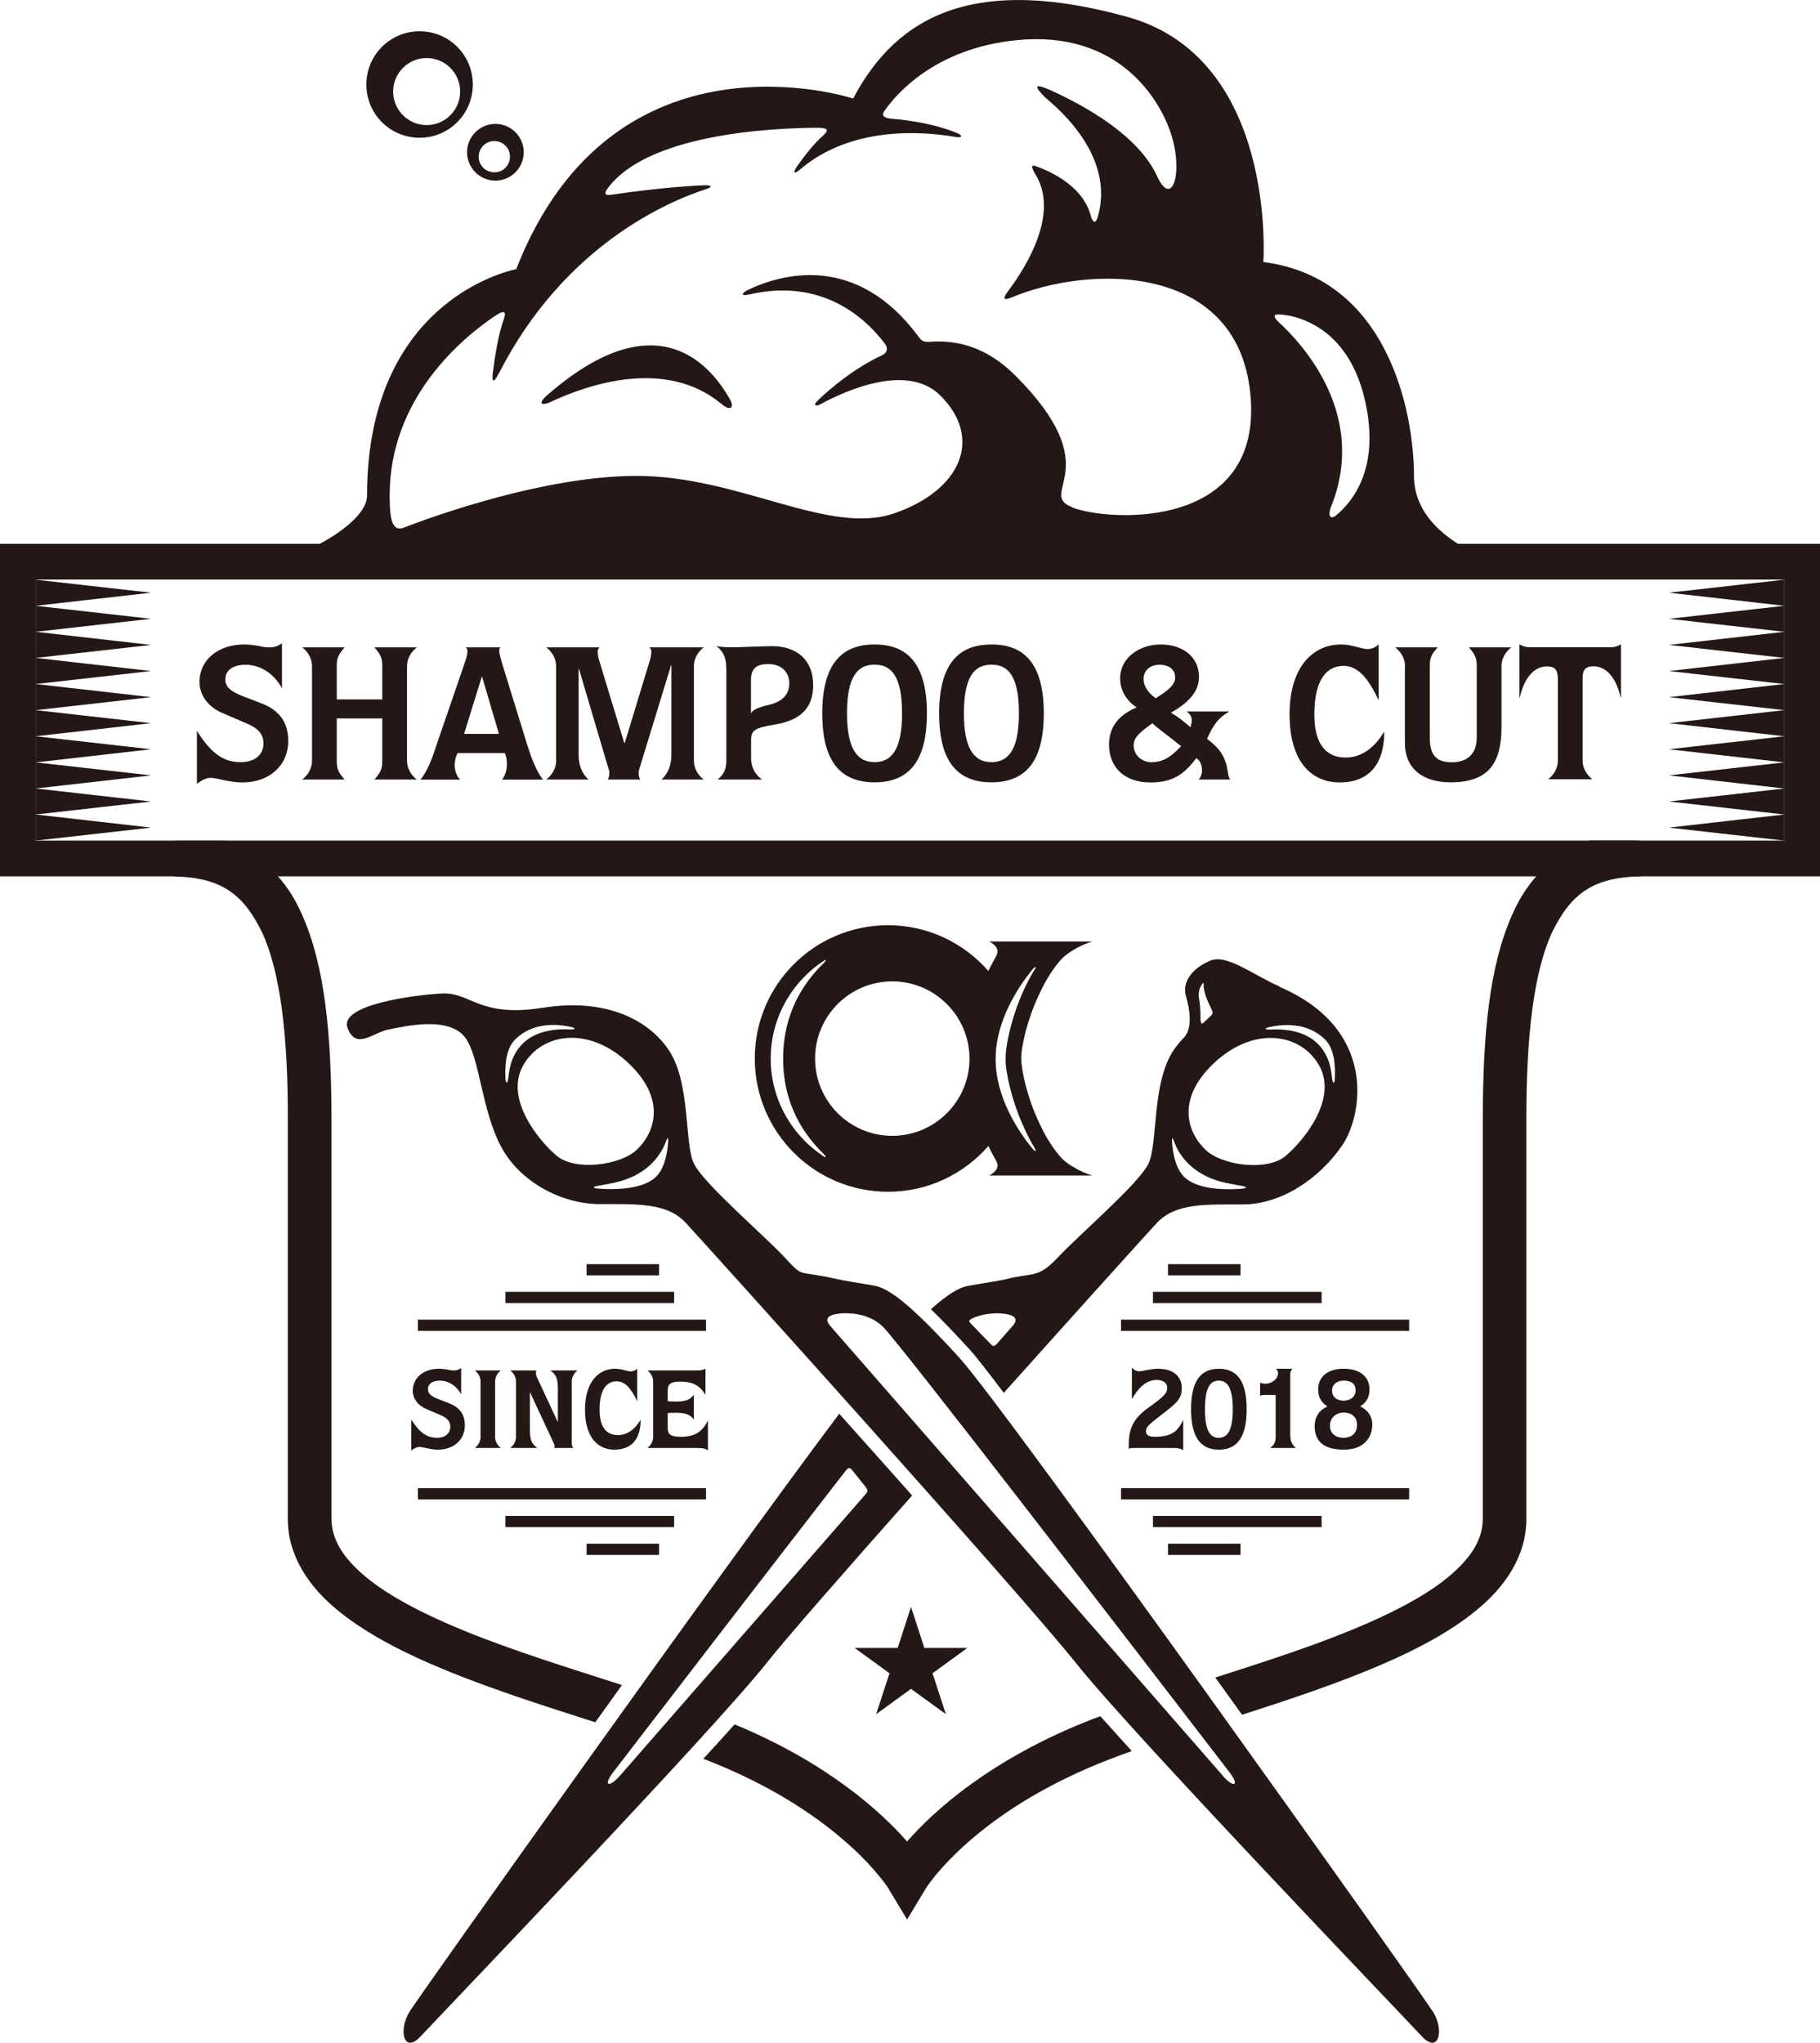 <?xml version="1.0" encoding="UTF-8"?> <svg xmlns="http://www.w3.org/2000/svg" id="_レイヤー_2" viewBox="0 0 162.4 182.25"><defs><style>.cls-1{fill:#231815;stroke-width:0px;}</style></defs><g id="_レイヤー_1-2"><path class="cls-1" d="m17.58,65.22c1.19,1.89,2.28,2.78,3.87,2.78,1.43,0,2.06-.78,2.06-1.65,0-.82-.43-1.33-1.4-1.76l-2.3-.99c-1.29-.56-2.01-1.62-2.01-2.76,0-1.98,1.69-3.34,3.97-3.34.56,0,.94.07,1.26.12.32.07.6.14.95.14.46,0,.75-.07,1.18-.37v4.02c-.72-1.35-1.98-2.1-3.24-2.1-1.02,0-1.81.41-1.81,1.31,0,.63.39,1.04,1.57,1.5l1.64.63c1.42.54,2.4,1.53,2.4,3.34,0,2.22-1.69,3.72-4.09,3.72-1.16,0-2.27-.41-2.85-.41-.36,0-.75.19-1.21.53v-4.7Z"></path><path class="cls-1" d="m27.84,59.41c0-.63-.34-1.24-.87-1.65h3.78c-.51.58-.7.92-.7,1.62v3.02h4.06v-3.02c0-.7-.19-1.04-.7-1.62h3.78c-.53.41-.87,1.02-.87,1.65v8.49c0,.63.34,1.24.87,1.65h-3.78c.51-.58.7-.92.7-1.62v-3.83h-4.06v3.83c0,.7.19,1.04.7,1.62h-3.78c.53-.41.87-1.02.87-1.65v-8.49Z"></path><path class="cls-1" d="m37.52,69.55c.61-.7,1.09-2.01,1.38-2.93l2.66-7.75c.08-.26.15-.55.15-.75,0-.14-.03-.27-.15-.36h3.1c-.08.09-.12.17-.12.29,0,.17.14.75.29,1.23l2.27,7.35c.29.92.77,2.23,1.36,2.93h-3.66c.31-.43.43-.9.43-1.38,0-.31-.05-.75-.19-.99h-4.21c-.15.27-.26.66-.26,1.09,0,.51.21,1.02.49,1.28h-3.54Zm7-4.07l-1.5-5.1h-.03l-1.58,5.1h3.12Z"></path><path class="cls-1" d="m49.62,59.41c0-.63-.34-1.24-.87-1.65h4.75c-.1.09-.17.24-.17.37,0,.17.03.44.1.68l2.28,7.5h.03l2.28-7.5c.07-.24.1-.51.1-.68,0-.14-.07-.29-.17-.37h4.84c-.53.41-.87,1.02-.87,1.65v8.49c0,.63.34,1.24.87,1.65h-3.77c.43-.37.89-1.06.89-2.23v-7.96h-.03l-2.81,9.17c-.05.14-.08.25-.08.44,0,.17.02.39.14.58h-2.9c.12-.19.14-.41.14-.58,0-.19-.03-.31-.09-.44l-2.62-8.86h-.03v7.65c0,1.18.46,1.86.89,2.23h-3.77c.53-.41.87-1.02.87-1.65v-8.49Z"></path><path class="cls-1" d="m64.8,59.58c0-.8-.2-1.43-.87-1.93.5.09.9.1,1.55.1.53,0,2.56-.1,3.43-.1,2.13,0,3.65,1.19,3.65,3.46,0,1.36-.44,3.04-3.39,3.53-1.93.32-2.15.54-2.15,1.46v1.52c0,.87.37,1.48.97,1.93h-3.95c.55-.49.77-.85.77-1.74v-8.23Zm2.21,4.02h.03c.2-.29.58-.48,1.53-.7,1.31-.31,1.86-.97,1.86-1.96,0-.72-.46-1.69-1.89-1.69-.94,0-1.53.32-1.53,1.41v2.93Z"></path><path class="cls-1" d="m82.71,63.65c0,3.85-1.3,6.15-4.67,6.15s-4.67-2.3-4.67-6.15c0-4.84,2.1-6.15,4.67-6.15s4.67,1.31,4.67,6.15Zm-2.22,0c0-3.24-.9-4.35-2.45-4.35s-2.46,1.11-2.46,4.35c0,2.93.78,4.35,2.46,4.35s2.45-1.41,2.45-4.35Z"></path><path class="cls-1" d="m93.14,63.65c0,3.85-1.3,6.15-4.67,6.15s-4.67-2.3-4.67-6.15c0-4.84,2.1-6.15,4.67-6.15s4.67,1.31,4.67,6.15Zm-2.22,0c0-3.24-.9-4.35-2.45-4.35s-2.46,1.11-2.46,4.35c0,2.93.78,4.35,2.46,4.35s2.45-1.41,2.45-4.35Z"></path><path class="cls-1" d="m106.95,69.55c.19-.19.31-.54.31-.82,0-.53-.22-.9-.51-1.09-1.31,1.77-2.51,2.17-4.11,2.17-2.33,0-3.68-1.38-3.68-3.36,0-1.71.99-2.71,2.47-3.34-.77-.46-1.48-1.41-1.48-2.56,0-2,1.89-3.05,3.61-3.05,2.06,0,3.43,1.18,3.43,2.9,0,1.38-1.06,2.37-2.51,3.19.53.29,1.07.71,1.74,1.29.07-.19.12-.43.12-.61,0-.31-.12-.55-.46-.79h3.82c-.99.55-1.45,1.21-1.99,2.44.89.7,1.38,1.19,1.7,2.23.15.53.15,1.16.37,1.4h-2.83Zm-4.18-1.55c.89,0,1.62-.34,2.62-1.43-1.4-1.12-2.08-1.57-2.56-2.04-1.41.99-1.67,1.4-1.67,1.98,0,.96.85,1.5,1.6,1.5Zm.37-5.71c1.16-.72,1.72-1.23,1.72-1.84,0-.73-.56-1.14-1.4-1.14s-1.42.5-1.42,1.3c0,.53.36,1.19,1.09,1.69Z"></path><path class="cls-1" d="m119.66,57.5c1.02,0,1.82.41,2.35.41.41,0,.7-.15,1.01-.41v4.89s0,.03-.02.03c-.02,0-.02-.02-.03-.03-.92-1.98-1.87-2.98-3.08-2.98-1.28,0-2.61.89-2.61,4.35,0,2.93,1.3,3.83,2.78,3.83s2.62-.94,3.41-2.25l.05.02c-.02,2.73-1.28,4.45-3.99,4.45-2.15,0-4.46-1.43-4.46-6.1,0-4.14,2.03-6.21,4.6-6.21Z"></path><path class="cls-1" d="m125.37,59.41c0-.63-.34-1.24-.87-1.65h3.78c-.51.58-.7.92-.7,1.62v6.43c0,1.64.65,2.2,1.99,2.2,1.14,0,2.2-.56,2.2-2.2v-6.43c0-.7-.19-1.04-.7-1.62h3.78c-.53.41-.87,1.02-.87,1.65v5.45c0,3.27-1.19,4.94-4.55,4.94-2.42,0-4.07-1.18-4.07-3.53v-6.87Z"></path><path class="cls-1" d="m139,60.53c0-.72-.21-1.07-.97-1.07-1.23,0-2.06,1.16-2.42,2.78h-.03v-4.74c.12.05.26.12.41.17.15.05.32.08.49.08h7.26c.36,0,.68-.14.9-.26v4.74h-.03c-.36-1.62-1.19-2.78-2.42-2.78-.77,0-.97.36-.97,1.07v7.36c0,.63.34,1.24.87,1.65h-3.95c.53-.41.87-1.02.87-1.65v-7.36Z"></path><path class="cls-1" d="m126.17,42.45c0-5.63-2.3-17.66-13.44-19.07,0,0,1.28-18.17-12.16-21.88-13.44-3.71-20.47-.25-24.44,7.29,0,0-21.37-7.04-30.07,15.23,0,0-13.31,2.41-13.31,20.22,0,2.56-6.4,5.89-9.21,5.89h110.12s-7.49-2.05-7.49-7.68Zm-30.46,2.82c-3.33-1.28,3.33-3.33-5.12-11.77-2.5-2.5-5.15-3.21-7.65-3-.02,0-.03,0-.05,0-.6.04-.74-.21-.98-.53h0c-5.55-7.44-12.21-5.52-15.18-4.1-.7.36-.51.54.03.42.01,0,.01,0,.02,0,6.56-1.55,10.46,2.09,12.19,4.39.3.41.17.79-.19.97-.01,0,0,.01-.02.02-2.54,1.18-4.63,2.95-5.81,4.08-.41.41-.17.54.23.33h0c2.46-1.33,7.84-3.68,10.74-.78,3.84,3.84,1.79,8.45-4.1,10.49-5.89,2.05-13.82-3.33-23.03-3.33s-20.73,4.61-20.73,4.61c-1.05.4-1.29-.65-1.29-2.86,0-8.69,6.44-14.02,9.38-16.01.66-.43,1.08-.59.83.21h0c-.51,1.37-.84,3.5-1.01,4.89-.09.78.07.9.47.13.04-.07.07-.11.09-.14,5.83-11.43,15.16-15.36,18.55-16.44h0c.56-.19.35-.34-.23-.32-3.15.13-6.78.62-8.33.85h0c-.54.07-.56-.11-.43-.38,3.4-5.02,14.6-5.57,18.75-5.6.9,0,1.21.12.67.63,0,0,0,0,0,.01-.87.75-1.75,1.89-2.4,2.82-.36.52-.29.73.2.33,0,0,0,0,0,0,4.6-3.99,11.03-3.47,13.89-2.98h0c.65.12.7-.07.35-.27-2.08-.91-4.65-1.24-6.04-1.35h0c-.76-.08-.8-.34-.63-.64,1.06-1.54,4.56-5.66,11.89-6.37,9.05-.88,12.81,5.3,13.8,8.61s0,6.4-1.32,3.53c-1.67-3.64-6.42-6.27-9.53-7.68-1.04-.45-1.75-.64-.47.64,0,0,.01.01.02.02,5.31,4.44,5.28,8.38,4.76,10.37-.01.03-.03.08-.04.16,0,.03-.01.04-.02.06-.03.11-.06.21-.1.3-.2.43-.45.08-.56-.44,0,0,0,.01,0,.02-.65-2.31-2.97-3.58-4.44-4.18-.69-.26-1.01-.42-.56.43,0,0,0,0,0,0,2.27,3.45-.6,8.18-2.25,10.41h0s-.04.06-.07.09c0,0,0,.01-.01.02-.37.5-.62.95.19.63,0,0,0,0,.02,0,7-2.96,20.16-3.15,21.37,8.47,1.28,12.29-12.54,11.52-15.87,10.24Zm23.44.75c-.46.38-.71-.06-.33-.93,3.16-8.07-2.48-14.29-4.74-16.37,0,0,0,0,0,0-.85-.83-.02-.72,1.06-.54,2.14.49,5.45,2.14,6.68,7.64,1.33,5.97-1.12,8.97-2.66,10.21Z"></path><path class="cls-1" d="m37.44,2.79c-2.62,0-4.75,2.12-4.75,4.75s2.12,4.75,4.75,4.75,4.75-2.12,4.75-4.75-2.12-4.75-4.75-4.75Zm.63,8.37c-1.65,0-2.99-1.34-2.99-2.99s1.34-2.99,2.99-2.99,2.99,1.34,2.99,2.99-1.34,2.99-2.99,2.99Z"></path><path class="cls-1" d="m46.34,12.23c-.75-1.18-2.31-1.53-3.49-.78-1.18.75-1.53,2.31-.78,3.49.75,1.18,2.31,1.53,3.49.78,1.18-.75,1.53-2.31.78-3.49Zm-3.41,2.5c-.41-.65-.22-1.51.43-1.93.65-.41,1.51-.22,1.93.43.41.65.22,1.52-.43,1.93-.65.41-1.52.22-1.93-.43Z"></path><path class="cls-1" d="m64.32,35.97c.74.74,1.34.5.75-.45-1.98-3.44-6.89-8.53-16.39-.13-.76.74-.19.76.41.49h0c3.43-1.61,10.28-3.93,15.23.11h0Z"></path><path class="cls-1" d="m0,78.19v-29.67h162.4v29.67H0Zm160.81-1.59v-1.6,1.6h0Zm-157.62-1.6h156.03v-23.29H3.19v23.29h0Z"></path><polygon class="cls-1" points="3.19 54.05 13.48 52.88 3.19 51.72 3.19 54.05"></polygon><polygon class="cls-1" points="3.19 56.37 13.48 55.21 3.19 54.05 3.19 56.37"></polygon><polygon class="cls-1" points="3.19 58.7 13.48 57.54 3.19 56.37 3.19 58.7"></polygon><polygon class="cls-1" points="3.19 61.03 13.48 59.87 3.19 58.7 3.19 61.03"></polygon><polygon class="cls-1" points="3.19 63.36 13.48 62.2 3.19 61.03 3.19 63.36"></polygon><polygon class="cls-1" points="3.19 65.69 13.48 64.52 3.19 63.36 3.19 65.69"></polygon><polygon class="cls-1" points="3.19 68.02 13.48 66.85 3.19 65.69 3.19 68.02"></polygon><polygon class="cls-1" points="3.19 70.35 13.48 69.18 3.19 68.02 3.19 70.35"></polygon><polygon class="cls-1" points="3.19 72.67 13.48 71.51 3.19 70.35 3.19 72.67"></polygon><polygon class="cls-1" points="3.19 75 13.48 73.84 3.19 72.67 3.19 75"></polygon><polygon class="cls-1" points="159.21 54.05 148.92 52.88 159.21 51.72 159.21 54.05"></polygon><polygon class="cls-1" points="159.21 56.37 148.92 55.21 159.21 54.05 159.21 56.37"></polygon><polygon class="cls-1" points="159.21 58.7 148.92 57.54 159.21 56.37 159.21 58.7"></polygon><polygon class="cls-1" points="159.21 61.03 148.92 59.87 159.21 58.7 159.21 61.03"></polygon><polygon class="cls-1" points="159.21 63.36 148.92 62.2 159.21 61.03 159.21 63.36"></polygon><polygon class="cls-1" points="159.21 65.69 148.92 64.52 159.21 63.36 159.21 65.69"></polygon><polygon class="cls-1" points="159.21 68.02 148.92 66.85 159.21 65.69 159.21 68.02"></polygon><polygon class="cls-1" points="159.21 70.35 148.92 69.18 159.21 68.02 159.21 70.35"></polygon><polygon class="cls-1" points="159.21 72.67 148.92 71.51 159.21 70.35 159.21 72.67"></polygon><polygon class="cls-1" points="159.21 75 148.92 73.84 159.21 72.67 159.21 75"></polygon><path class="cls-1" d="m36.7,126.65c.7,1.11,1.34,1.63,2.27,1.63.84,0,1.21-.46,1.21-.97,0-.48-.25-.78-.82-1.03l-1.35-.58c-.76-.33-1.18-.95-1.18-1.62,0-1.16.99-1.96,2.33-1.96.33,0,.55.04.74.07.19.04.35.08.56.08.27,0,.44-.04.69-.22v2.36c-.42-.79-1.16-1.23-1.9-1.23-.6,0-1.06.24-1.06.77,0,.37.23.61.92.88l.96.37c.83.32,1.41.9,1.41,1.96,0,1.3-.99,2.18-2.4,2.18-.68,0-1.33-.24-1.67-.24-.21,0-.44.11-.71.31v-2.76Z"></path><path class="cls-1" d="m42.88,123.24c0-.37-.2-.73-.51-.97h2.32c-.31.24-.51.6-.51.97v4.98c0,.37.2.73.51.97h-2.32c.31-.24.51-.6.51-.97v-4.98Z"></path><path class="cls-1" d="m46.04,123.24c0-.37-.2-.73-.51-.97h2.33c-.02.08-.04.16-.04.25,0,.11.04.26.12.42l1.82,3.91h.02v-2.91c0-.88-.12-1.28-.67-1.67h2.42c-.31.24-.51.6-.51.97v5.46c0,.24.04.39.14.49h-1.72s.05-.1.05-.18-.08-.25-.16-.42l-2.03-4.36h-.02v3.29c0,.88.12,1.28.67,1.67h-2.42c.31-.24.51-.6.51-.97v-4.98Z"></path><path class="cls-1" d="m54.89,122.12c.6,0,1.07.24,1.38.24.24,0,.41-.09.59-.24v2.87s0,.02,0,.02c-.01,0-.01,0-.02-.02-.54-1.16-1.1-1.75-1.81-1.75-.75,0-1.53.52-1.53,2.55,0,1.72.76,2.25,1.63,2.25s1.54-.55,2-1.32h.03c0,1.61-.75,2.62-2.34,2.62-1.26,0-2.62-.84-2.62-3.58,0-2.43,1.19-3.64,2.7-3.64Z"></path><path class="cls-1" d="m58.28,123.24c0-.37-.2-.73-.51-.97h4.52c.29,0,.45-.05.66-.15v2.32c-.56-.88-1.16-1.17-2.29-1.17-.79,0-1.08.21-1.08.77v.98c.2.02.46.03.69.03.74,0,1.28-.09,1.64-.61v2.21c-.36-.51-.9-.6-1.64-.6-.23,0-.49,0-.69.03v1.33c0,.57.24.78,1.21.78,1.15,0,1.86-.4,2.38-1.45v2.67c-.19-.15-.42-.22-.94-.22h-4.46c.31-.24.51-.6.51-.97v-4.98Z"></path><path class="cls-1" d="m101,122.02c.25.25.42.33.66.33.26,0,1.02-.23,1.67-.23,1.38,0,2.12.69,2.12,1.73,0,.93-.41,1.31-1.83,2.39-1.2.92-1.36,1.12-1.36,1.44,0,.3.18.51.73.51,1.43,0,2.07-.37,2.59-1.52v2.73c-.18-.15-.42-.21-.84-.21h-3.65c-.16,0-.28.02-.37.09v-.39c0-1.47.43-2.35,1.76-3.3,1.53-1.09,1.67-1.35,1.67-1.76,0-.53-.49-.71-.93-.71-.79,0-1.55.5-2.22,1.72v-2.82Z"></path><path class="cls-1" d="m108.76,122.12c1.82,0,2.48,1.39,2.48,3.61s-.66,3.61-2.48,3.61-2.48-1.39-2.48-3.61.66-3.61,2.48-3.61Zm0,6.16c.84,0,1.24-.79,1.24-2.55s-.4-2.55-1.24-2.55c-.72,0-1.24.52-1.24,2.55s.52,2.55,1.24,2.55Z"></path><path class="cls-1" d="m112.44,123.37c.18.06.33.09.48.09.5,0,1.12-.39,1.12-.95,0-.16-.06-.29-.2-.39h1.48c-.15.17-.19.28-.19.5v5.38c0,.49.1.83.49,1.19h-2.29c.35-.24.5-.54.5-.98v-3.75h-1.08c-.12,0-.23.03-.31.09v-1.18Z"></path><path class="cls-1" d="m118.45,125.48c-.53-.33-.83-.8-.83-1.51,0-1.13.84-1.85,2.29-1.85s2.29.72,2.29,1.85c0,.71-.3,1.18-.83,1.51.73.34,1.08.95,1.08,1.61,0,1.11-.69,2.25-2.54,2.25-2.08,0-2.6-1.01-2.6-2.09,0-.86.41-1.43,1.14-1.77Zm1.44,2.8c.62,0,1.2-.33,1.2-1.14,0-.74-.51-1.11-1.2-1.11s-1.22.49-1.22,1.19c0,.65.49,1.06,1.22,1.06Zm0-3.31c.58,0,1.07-.33,1.07-.92,0-.65-.46-.87-1.07-.87-.57,0-1.03.32-1.03.9s.46.89,1.03.89Z"></path><path class="cls-1" d="m127.86,179.49c-1.02-1.66-38.08-53.79-42.29-58.39-4.09-4.47-6.13-6.13-7.54-6.39-1.4-.25-2.43-.38-3.58-.64-3.45-.77-2.68,0-4.47-1.92-1.79-1.92-7.16-6.52-8.05-8.31-.89-1.79-.27-7.27-2.3-10.22-1.85-2.68-5.62-4.6-11.25-3.7-5.62.89-6.39-1.41-8.94-1.28-2.55.13-9.2,1.02-8.43,3.07.77,2.04,2.3.38,3.71.13,1.41-.26,5.5-1.28,6.9.89,1.18,1.82,1.39,6.29,3.03,9.46,1.71,3.32,5.54,5.24,8.86,5.24s6.01-.13,7.67,1.66c1.66,1.79,29.9,33.09,34.88,39.35,4.98,6.26,29.26,31.56,30.79,33.22,1.53,1.66,2.05-.51,1.02-2.17ZM45.34,96.23h0c-.04.46-.2.46-.23.07-.07-1.12.01-2.71.84-3.54,1.6-1.6,3.8-1.41,5.06-1.12.44.12.26.21-.06.21h0c-1.64-.09-4.16.13-5.21,2.62-.21.5-.33,1.17-.39,1.76Zm4.32,6.88c-1.66-1.41-4.64-5.11-2.98-8.05,1.66-2.94,5.9-3.56,9.46-.15,3.34,3.2,2.3,6.17.64,7.71-1.47,1.35-5.46,1.89-7.12.49Zm9.96-1.23c-.07,1.04-.34,2.55-1.27,3.28-1.28,1-3.66.99-4.98.89-.54-.05-.44-.17-.07-.24,0,0,0,0,0,0,.39-.07.89-.16,1.48-.28,2.9-.61,4.19-2.41,4.65-3.71,0,0,0,0,0,0,.13-.33.21-.42.19.06Zm49.5,56.56l-35.01-40.11c-.71-.82,0-1.06,1.02-1.16,1.16-.04,2.63.17,3.69,1.24,1.47,1.47,20.62,26.34,30.87,39.69,1,1.3.35,1.41-.58.34Z"></path><path class="cls-1" d="m114.17,88.01c-2.29-.98-4.68-2.92-6.17-2.3-1.49.61-2.58,1.83-2.17,3.19.08.26.15.58.22.92.19,1.01.19,2.17-.44,2.79,0,0-.02.02-.03.03-.3.32-.58.65-.82,1-2.03,2.95-1.41,8.43-2.3,10.22-.89,1.79-6.26,6.39-8.05,8.31-1.79,1.92-2.27,1.36-4.47,1.92-.78.2-2.17.38-3.58.64-.8.15-1.81.75-3.29,2.08.96.93,2.06,2.08,3.37,3.5.54.58,1.63,1.98,3.13,3.96,6.89-7.69,12.91-14.36,13.65-15.15,1.66-1.79,4.34-1.66,7.67-1.66s6.73-2.17,8.86-5.24c1.8-2.59,3.29-10.38-5.59-14.18Zm-23.85,30.33l-1.4,1.6c-.24.24-.36.15-.54-.04l-1.82-1.88h0c-.17-.18,0-.3.19-.39.85-.39,1.77-.48,2.56-.45,1.02.1,1.73.34,1.02,1.16Zm16.95-30.54h0s0,0,0,0c.1-.13.14-.13.14,0,0,0,0,0,0,0-.07.66.41,1.69.69,2.23.11.21.15.4,0,.55l-.7.66h0c-.24.23-.28-.09-.28-.41,0-.51-.03-1.21-.13-1.74-.11-.59.1-1.04.27-1.29h0Zm3.56,18.26c-1.32.1-3.7.12-4.98-.89-.93-.73-1.2-2.24-1.27-3.28-.02-.48.06-.39.18-.06,0,0,0,0,0,0,.45,1.3,1.74,3.1,4.64,3.71.59.12,1.09.21,1.48.28h0c.37.07.47.19-.07.24Zm3.91-2.94c-1.66,1.41-5.66.87-7.12-.49-1.66-1.53-2.71-4.5.63-7.71,3.56-3.41,7.8-2.79,9.46.15,1.66,2.94-1.31,6.64-2.98,8.05Zm4.36-6.81c-.02.39-.18.39-.23-.07h0c-.06-.59-.18-1.26-.39-1.76-1.05-2.5-3.58-2.71-5.22-2.62h0c-.32,0-.5-.09-.06-.21,1.26-.29,3.46-.48,5.06,1.12.83.83.91,2.42.84,3.54Z"></path><path class="cls-1" d="m98.19,153.12c-.2.07-.4.15-.6.22-9.15,3.54-14.27,8.24-16.65,10.96-2.27-2.59-7.03-6.99-15.39-10.45-.85.95-1.79,1.98-2.79,3.07.04.02.09.03.13.05,6.24,2.41,10.36,5.36,12.92,7.67,1.28,1.15,2.16,2.15,2.72,2.84.28.34.48.62.6.79.12.17.14.22.14.22l1.67,2.77,1.67-2.77s.02-.04.14-.22c.86-1.22,5.33-7.08,16.24-11.3.64-.25,1.31-.49,2-.74-1.02-1.12-1.96-2.16-2.81-3.11Z"></path><path class="cls-1" d="m53.12,153.66c.79-1.1,1.59-2.21,2.38-3.32-4.71-1.51-9.67-3.05-14-4.81-3.59-1.46-6.73-3.08-8.83-4.81-2.12-1.76-3.09-3.42-3.09-5.23v-35.66c-.01-7.61-.6-13.7-2.63-18.22-1.36-3.17-3.74-5.5-6.86-6.6h-4.53v3.19c4.17.1,6.15,1.54,7.84,5.02,1.62,3.52,2.3,9.22,2.28,16.61v35.66c0,3.36,1.91,6.12,4.51,8.23,3.93,3.2,9.69,5.5,15.7,7.58,2.4.82,4.84,1.6,7.21,2.36Z"></path><path class="cls-1" d="m141.8,75c-3.12,1.1-5.5,3.44-6.86,6.6-2.03,4.52-2.62,10.6-2.63,18.22v35.66c0,1.81-.96,3.46-3.09,5.23-3.15,2.61-8.62,4.9-14.5,6.9-2.07.71-4.19,1.39-6.28,2.06.8,1.11,1.6,2.22,2.39,3.32,3.71-1.19,7.53-2.46,11.03-3.88,3.78-1.54,7.21-3.26,9.83-5.4,2.6-2.11,4.52-4.87,4.51-8.23v-35.66c-.01-7.39.66-13.09,2.28-16.61,1.69-3.48,3.67-4.92,7.85-5.02v-3.19h-4.53Z"></path><path class="cls-1" d="m74.89,126.13c-10.68,14.22-37.48,51.95-38.35,53.36-1.02,1.66-.51,3.83,1.02,2.17,1.53-1.66,25.81-26.96,30.79-33.22,1.89-2.38,7.16-8.39,13.04-15.01-2.14-2.41-4.36-4.89-6.51-7.3Zm-19.58,32.31c-.93,1.06-1.57.95-.58-.34,5.68-7.39,14.08-18.31,20.7-26.84.18-.23.34-.42.58-.13h0s1.22,1.52,1.22,1.52c.17.21.25.38.04.63l-21.96,25.16Z"></path><path class="cls-1" d="m95.7,104.08s-.01,0-.01,0c-.3-.19-.59-.4-.86-.64-.69-.71-1.53-1.95-2.16-3.39-.99-2.09-1.56-4.6-1.54-5.61-.03-1.01.55-3.52,1.54-5.6.63-1.44,1.46-2.67,2.16-3.39.27-.24.56-.45.86-.64,0,0,.01,0,.01,0h0c.55-.35,1.14-.62,1.77-.81h-9.2s1.04.49.66,1.2c0,.02,0,.03-.01.05-.25.45-.5.91-.73,1.38-2.18-2.49-5.37-4.08-8.95-4.08-6.57,0-11.89,5.32-11.89,11.89,0,6.57,5.33,11.89,11.89,11.89,3.57,0,6.77-1.58,8.95-4.08.23.46.48.92.73,1.38,0,.02,0,.03.01.05.38.71-.66,1.2-.66,1.2h9.2c-.64-.19-1.22-.46-1.77-.81h0Zm-22.1-.84c-2.9-1.86-4.83-5.1-4.83-8.79,0-3.69,1.94-6.93,4.83-8.79.14-.05.09.08-.11.28,0,0,0,0,0,0-3.19,3.1-3.61,6.52-3.61,8.51s.42,5.4,3.61,8.5c0,0,0,0,0,0,.2.2.25.32.11.28Zm6.02-1.9c-3.81,0-6.89-3.09-6.89-6.89,0-3.8,3.08-6.89,6.89-6.89,3.8,0,6.88,3.09,6.89,6.89,0,3.8-3.09,6.89-6.89,6.89Zm12.49,1.12c-1.23-1.51-3.27-4.53-3.27-7.97s2.04-6.46,3.27-7.97c.23-.28.34-.3.29-.14-.37.6-.73,1.24-1.02,1.9-1.05,2.23-1.68,4.97-1.65,6.21-.03,1.16.6,3.9,1.67,6.17.26.6.58,1.19.91,1.75,0,0,0,0,0,.01.2.34.09.39-.2.04Z"></path><polygon class="cls-1" points="37.29 118.74 37.29 117.74 63 117.74 63 118.74 37.29 118.74 37.29 118.74"></polygon><polygon class="cls-1" points="45.1 116.26 45.1 115.26 60.15 115.26 60.15 116.26 45.1 116.26 45.1 116.26"></polygon><polygon class="cls-1" points="52.34 113.79 52.34 112.79 58.81 112.79 58.81 113.79 52.34 113.79 52.34 113.79"></polygon><polygon class="cls-1" points="37.29 133.78 37.29 132.78 63 132.78 63 133.78 37.29 133.78 37.29 133.78"></polygon><polygon class="cls-1" points="45.1 136.25 45.1 135.25 60.15 135.25 60.15 136.25 45.1 136.25 45.1 136.25"></polygon><polygon class="cls-1" points="52.34 138.73 52.34 137.73 58.81 137.73 58.81 138.73 52.34 138.73 52.34 138.73"></polygon><polygon class="cls-1" points="100.03 118.74 100.03 117.74 125.74 117.74 125.74 118.74 100.03 118.74 100.03 118.74"></polygon><polygon class="cls-1" points="102.88 116.26 102.88 115.26 117.93 115.26 117.93 116.26 102.88 116.26 102.88 116.26"></polygon><polygon class="cls-1" points="104.22 113.79 104.22 112.79 110.69 112.79 110.69 113.79 104.22 113.79 104.22 113.79"></polygon><polygon class="cls-1" points="100.03 133.78 100.03 132.78 125.74 132.78 125.74 133.78 100.03 133.78 100.03 133.78"></polygon><polygon class="cls-1" points="102.88 136.25 102.88 135.25 117.93 135.25 117.93 136.25 102.88 136.25 102.88 136.25"></polygon><polygon class="cls-1" points="104.22 138.73 104.22 137.73 110.69 137.73 110.69 138.73 104.22 138.73 104.22 138.73"></polygon><polygon class="cls-1" points="81.29 143.37 82.48 147.03 86.32 147.03 83.21 149.29 84.4 152.94 81.29 150.68 78.18 152.94 79.37 149.29 76.26 147.03 80.1 147.03 81.29 143.37"></polygon></g></svg> 